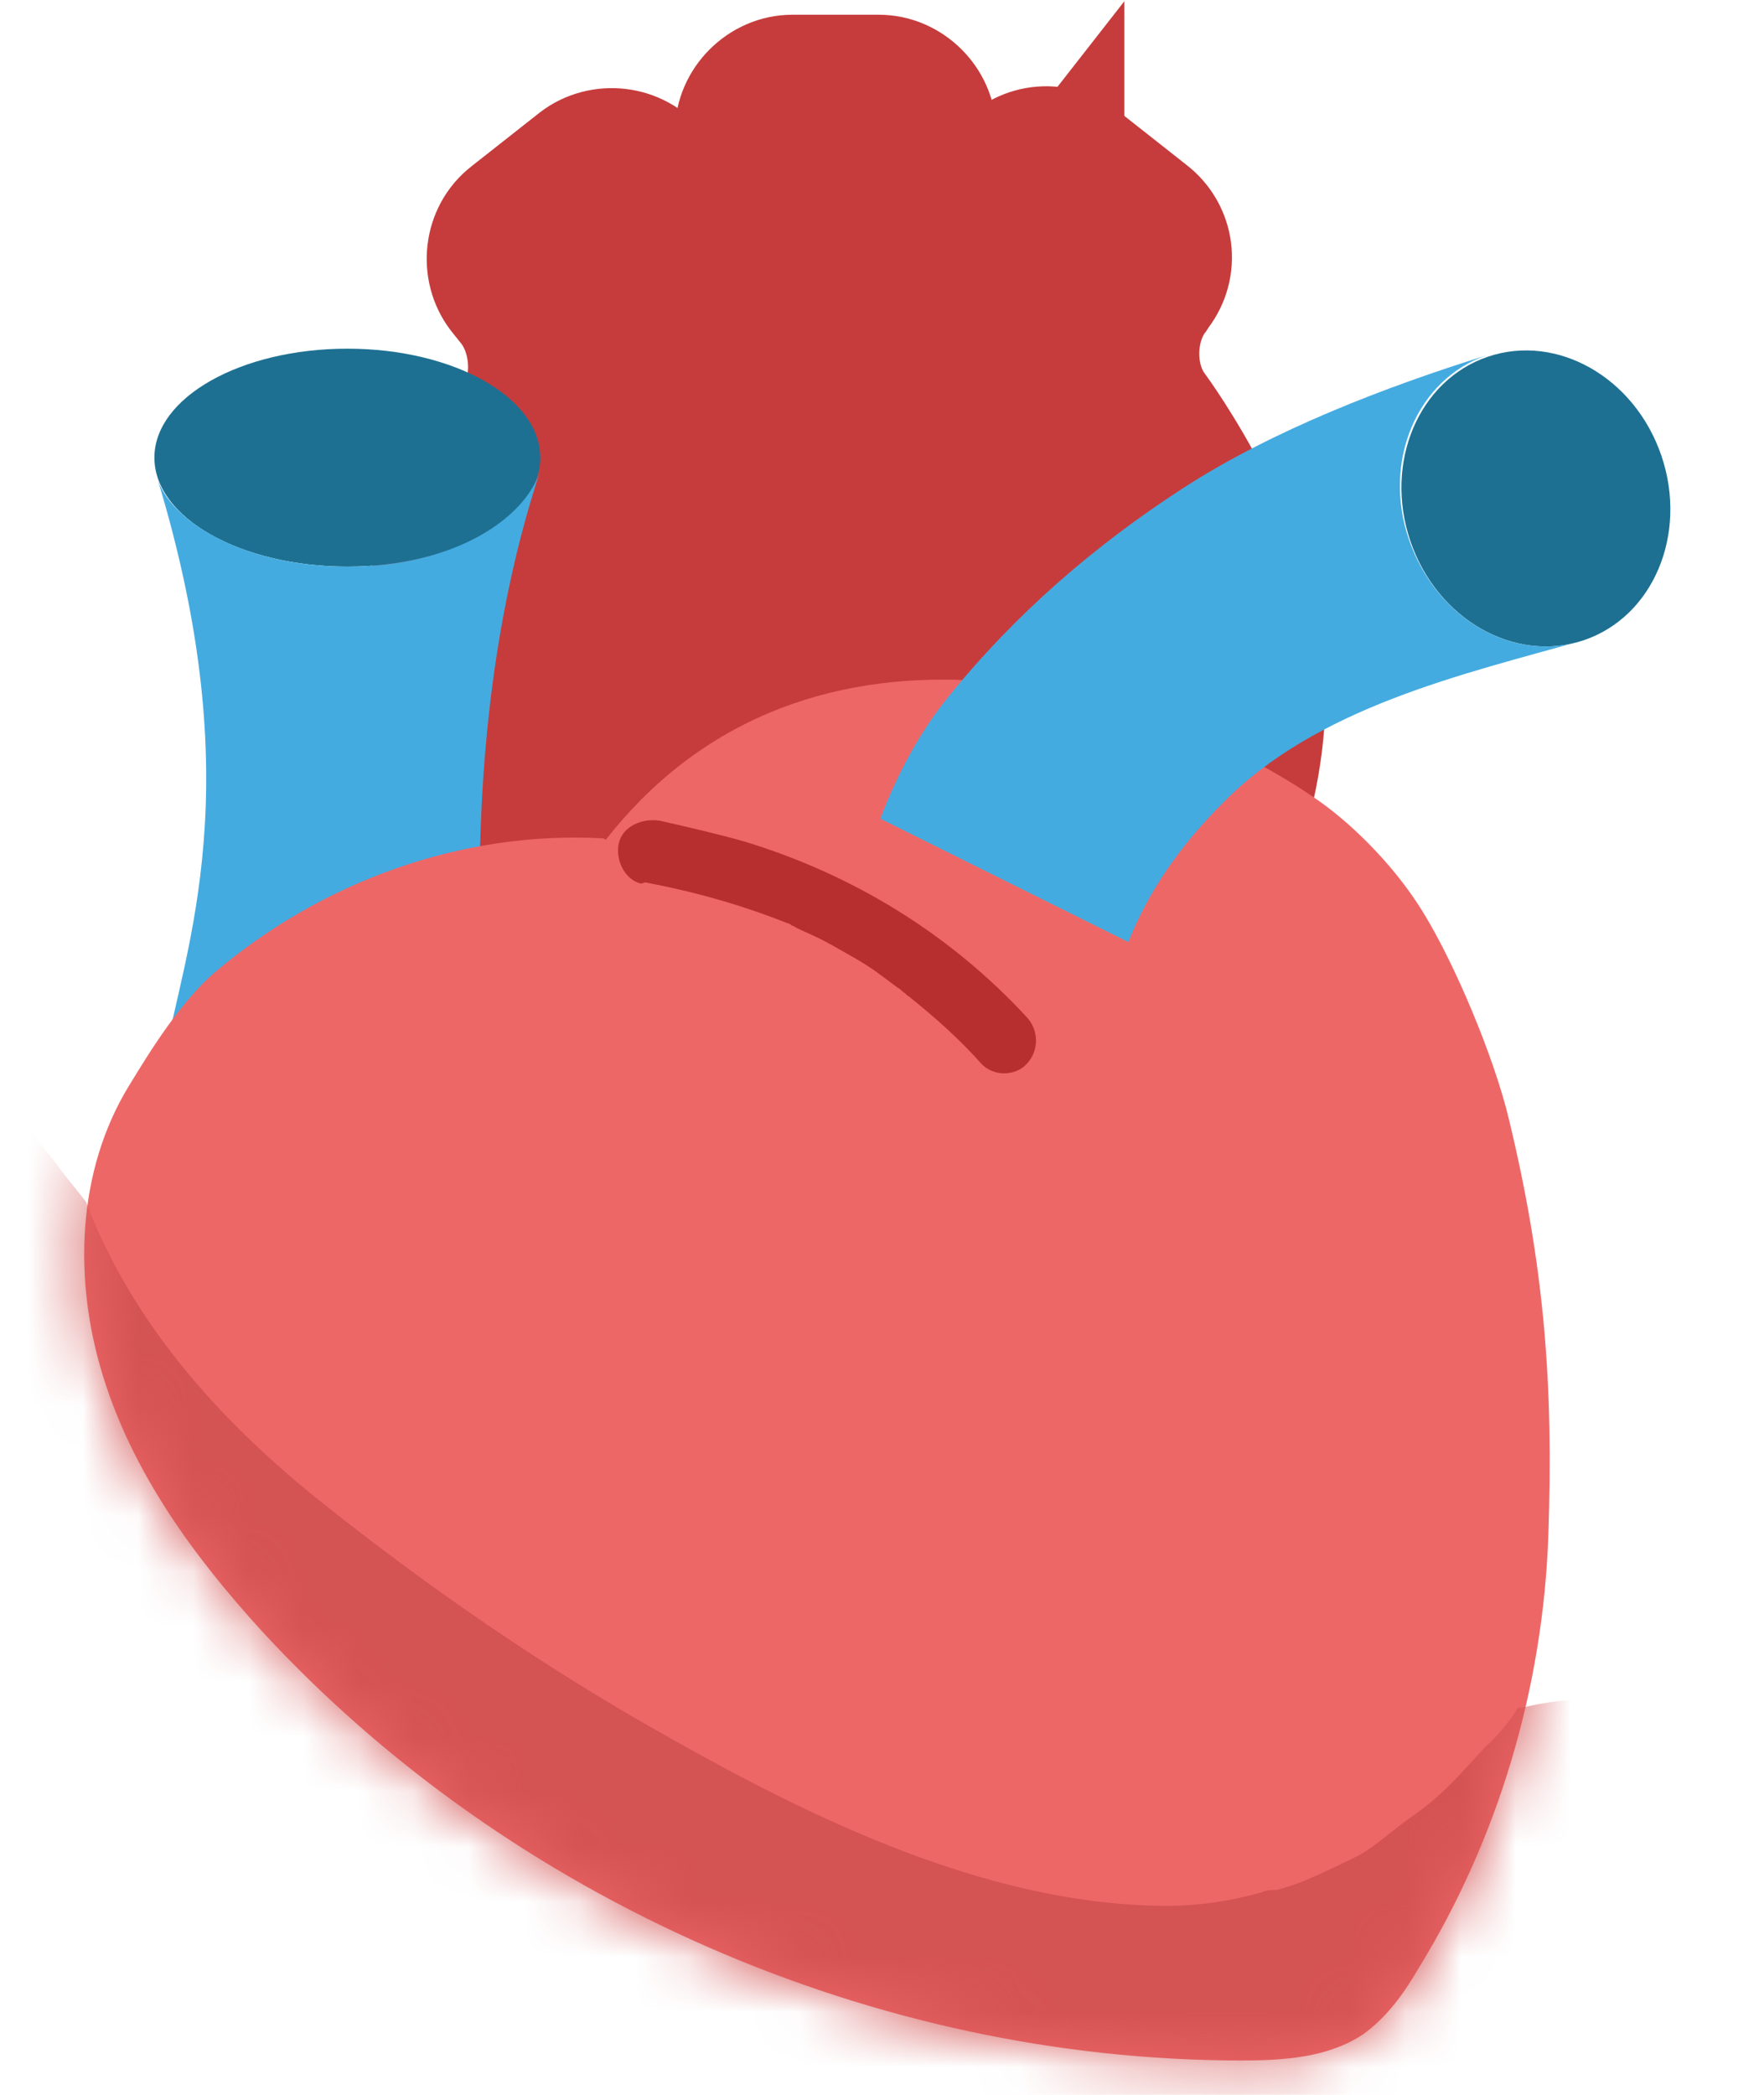 <svg width="32" height="38" viewBox="0 0 32 38" fill="none" xmlns="http://www.w3.org/2000/svg">
<path d="M15.306 3.083V9.585L18.52 5.472V11.825L20.439 9.396C20.96 10.306 21.258 11.349 21.258 12.469C21.258 15.925 18.534 18.664 15.229 18.664C11.925 18.664 9.201 15.925 9.201 12.469C9.201 10.662 9.964 9.071 11.168 7.922L12.4 6.746L11.35 5.406L10.868 4.792L11.023 4.671L11.751 5.601L15.106 9.891V3.083H15.306Z" fill="#C63C3C" stroke="#C63C3C" stroke-width="3.754"/>
<path d="M21.112 7.35C20.707 6.826 20.731 5.969 21.112 5.469L21.159 5.397C21.564 4.873 21.469 4.135 20.945 3.73L19.707 2.754C19.183 2.349 18.445 2.445 18.04 2.968L17.873 3.183C17.468 3.707 17.135 3.588 17.135 2.921V2.397C17.135 1.754 16.587 1.206 15.944 1.206H14.373C13.73 1.206 13.182 1.754 13.182 2.397V3.254C13.182 3.897 12.849 4.016 12.444 3.516L12.039 2.992C11.634 2.468 10.873 2.397 10.373 2.778L9.134 3.754C8.61 4.159 8.539 4.921 8.92 5.421L9.11 5.659C9.515 6.183 9.539 7.04 9.158 7.564C9.158 7.564 7.301 10.16 7.301 12.493C7.301 16.946 10.825 20.565 15.206 20.565C19.588 20.565 23.112 16.946 23.112 12.493C23.112 10.064 21.112 7.35 21.112 7.35Z" fill="#C63C3C" stroke="#C63C3C" stroke-width="1.877" stroke-miterlimit="10"/>
<path d="M6.301 10.278C8.234 10.278 9.801 9.393 9.801 8.302C9.801 7.21 8.234 6.325 6.301 6.325C4.368 6.325 2.801 7.21 2.801 8.302C2.801 9.393 4.368 10.278 6.301 10.278Z" fill="#1D7092"/>
<path d="M2.848 8.658C3.062 9.42 4.372 10.278 6.3 10.278C8.229 10.278 9.515 9.42 9.801 8.539C8.11 13.635 8.872 19.183 8.872 19.183L2.967 19.279C3.348 17.183 4.562 14.278 2.848 8.658Z" fill="#44ABE0"/>
<path d="M10.991 15.232C14.681 10.517 21.039 12.493 23.944 14.541C24.611 15.017 25.349 15.779 25.826 16.565C26.421 17.541 27.111 19.208 27.373 20.304C28.016 22.971 28.183 25.114 28.088 27.852C27.992 30.614 27.183 33.352 25.73 35.71C25.468 36.162 25.159 36.591 24.73 36.901C24.087 37.329 23.278 37.377 22.516 37.377C15.872 37.377 9.252 34.472 4.752 29.59C3.514 28.233 2.418 26.733 1.871 24.971C1.323 23.209 1.394 21.232 2.347 19.684C2.752 19.018 3.276 18.184 3.871 17.66C5.824 15.994 8.371 15.065 10.943 15.208L10.991 15.232Z" fill="#EE6767"/>
<mask id="mask0_885_14862" style="mask-type:luminance" maskUnits="userSpaceOnUse" x="1" y="12" width="28" height="26">
<path d="M10.991 15.232C14.681 10.517 21.039 12.493 23.944 14.541C24.611 15.017 25.349 15.779 25.826 16.565C26.421 17.541 27.111 19.208 27.373 20.304C28.016 22.971 28.183 25.114 28.088 27.852C27.992 30.614 27.183 33.352 25.73 35.71C25.468 36.162 25.159 36.591 24.73 36.901C24.087 37.329 23.278 37.377 22.516 37.377C15.872 37.377 9.252 34.472 4.752 29.59C3.514 28.233 2.418 26.733 1.871 24.971C1.323 23.209 1.394 21.232 2.347 19.684C2.752 19.018 3.276 18.184 3.871 17.66C5.824 15.994 8.371 15.065 10.943 15.208L10.991 15.232Z" fill="white"/>
</mask>
<g mask="url(#mask0_885_14862)">
<path d="M33.494 34.307C32.804 31.759 30.137 30.354 27.637 30.973C27.613 30.973 27.565 30.973 27.541 30.973C27.375 31.235 27.184 31.473 26.946 31.687C26.636 32.021 26.351 32.354 26.017 32.64C25.827 32.806 25.613 32.949 25.422 33.092C25.232 33.235 25.041 33.402 24.827 33.545C24.732 33.616 24.636 33.664 24.541 33.711C24.088 33.926 23.636 34.164 23.16 34.283C23.065 34.283 22.969 34.283 22.874 34.33C22.279 34.497 21.636 34.592 20.945 34.569C17.874 34.497 14.802 33.021 12.183 31.544C9.92 30.282 7.777 28.806 5.753 27.187C3.92 25.71 2.372 23.948 1.562 21.805C1.42 21.615 1.253 21.424 1.11 21.234C-0.366 19.138 -3.057 18.138 -5.414 19.519C-7.486 20.734 -8.605 23.925 -7.129 26.044C1.277 37.974 15.873 43.641 30.137 40.141C32.637 39.521 34.137 36.712 33.47 34.283L33.494 34.307Z" fill="#D45353"/>
</g>
<path d="M28.733 11.613C29.991 11.186 30.621 9.69 30.14 8.27C29.659 6.85 28.249 6.044 26.991 6.471C25.733 6.897 25.103 8.393 25.584 9.813C26.065 11.233 27.475 12.039 28.733 11.613Z" fill="#1D7092"/>
<path d="M15.969 14.851C16.278 14.041 16.683 13.279 17.207 12.636C18.421 11.136 19.85 9.898 21.469 8.85C23.088 7.803 25.136 7.017 26.97 6.445C25.708 6.874 25.065 8.374 25.565 9.803C26.065 11.232 27.47 12.041 28.732 11.613C26.541 12.232 23.874 12.827 22.16 14.589C21.398 15.351 20.826 16.184 20.469 17.089" fill="#44ABE0"/>
<path d="M11.704 16.006C12.585 16.173 13.442 16.411 14.275 16.744C14.299 16.744 14.347 16.768 14.37 16.792C14.394 16.792 14.418 16.816 14.466 16.84C14.561 16.887 14.68 16.935 14.775 16.983C14.99 17.078 15.18 17.197 15.394 17.316C15.609 17.435 15.799 17.554 15.99 17.697C16.085 17.768 16.18 17.84 16.276 17.911C16.323 17.935 16.371 17.983 16.395 18.006C16.418 18.006 16.442 18.054 16.49 18.078C16.537 18.102 16.537 18.125 16.49 18.078C16.966 18.459 17.395 18.84 17.799 19.292C18.014 19.53 18.419 19.53 18.633 19.292C18.847 19.054 18.847 18.697 18.633 18.459C17.228 16.935 15.466 15.863 13.513 15.268C13.013 15.125 12.489 15.006 11.966 14.887C11.656 14.839 11.299 14.982 11.227 15.292C11.156 15.578 11.323 15.959 11.632 16.03L11.704 16.006Z" fill="#B82F2F"/>
</svg>
